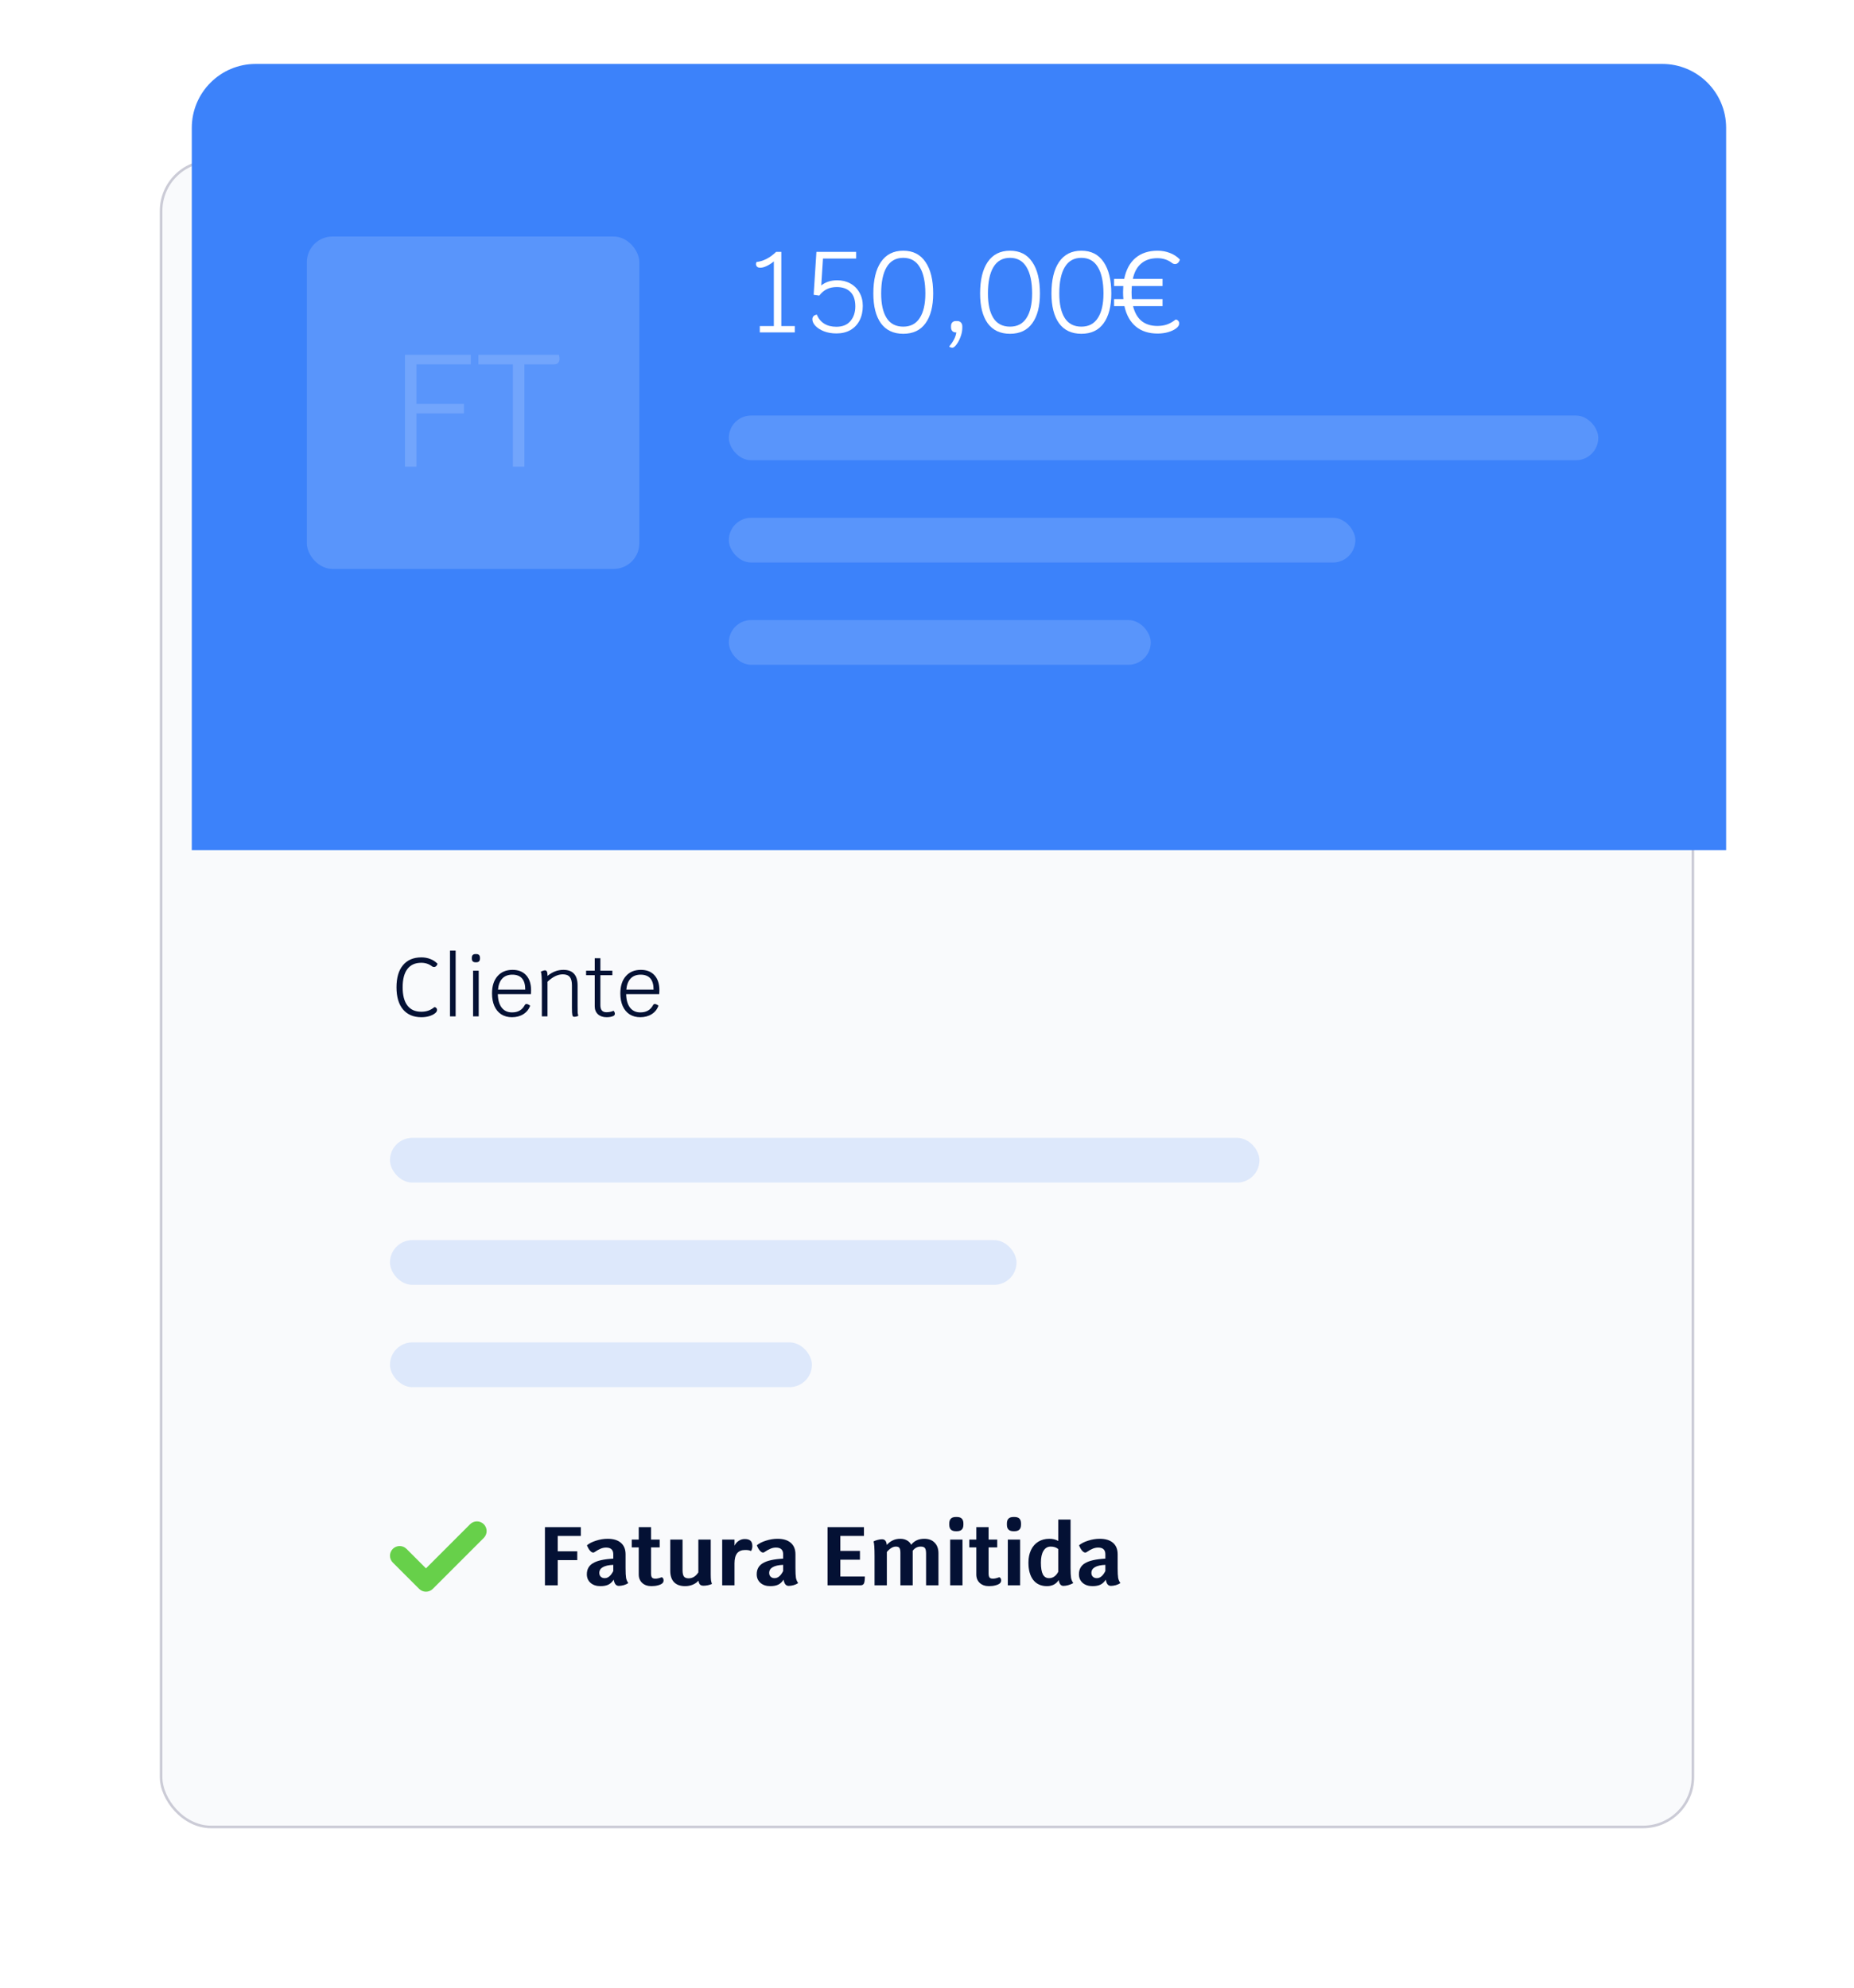 <svg width="290" height="311" viewBox="0 0 290 311" fill="none" xmlns="http://www.w3.org/2000/svg">
<g filter="url(#filter0_d)">
<rect x="30" y="10" width="240" height="261" rx="8" fill="#F9FAFC"/>
<rect x="30.2" y="10.2" width="239.6" height="260.6" rx="7.8" stroke="#CBCBD6" stroke-width="0.4"/>
</g>
<path d="M30 20C30 14.477 34.477 10 40 10H260C265.523 10 270 14.477 270 20V133H30V20Z" fill="#3C82FA"/>
<rect x="48" y="37" width="52" height="52" rx="4" fill="white" fill-opacity="0.15"/>
<rect x="114" y="65" width="136" height="7" rx="3.5" fill="white" fill-opacity="0.15"/>
<rect x="114" y="81" width="98" height="7" rx="3.5" fill="white" fill-opacity="0.15"/>
<rect x="114" y="97" width="66" height="7" rx="3.5" fill="white" fill-opacity="0.15"/>
<rect x="61" y="178" width="136" height="7" rx="3.5" fill="#3C82FA" fill-opacity="0.15"/>
<rect x="61" y="194" width="98" height="7" rx="3.5" fill="#3C82FA" fill-opacity="0.15"/>
<rect x="61" y="210" width="66" height="7" rx="3.5" fill="#3C82FA" fill-opacity="0.15"/>
<path d="M124.319 51.01V52H118.847V51.01H121.043V40.894C120.731 41.158 120.371 41.392 119.963 41.596C119.567 41.788 119.219 41.884 118.919 41.884C118.703 41.884 118.535 41.83 118.415 41.722C118.307 41.602 118.253 41.464 118.253 41.308C118.253 41.188 118.283 41.08 118.343 40.984C118.823 40.936 119.333 40.78 119.873 40.516C120.413 40.24 120.923 39.868 121.403 39.4H122.213V51.01H124.319Z" fill="white"/>
<path d="M130.961 43.846C131.729 43.846 132.413 44.014 133.013 44.35C133.625 44.686 134.099 45.16 134.435 45.772C134.783 46.372 134.957 47.068 134.957 47.86C134.957 48.712 134.789 49.468 134.453 50.128C134.117 50.776 133.637 51.28 133.013 51.64C132.389 51.988 131.663 52.162 130.835 52.162C130.127 52.162 129.485 52.054 128.909 51.838C128.333 51.61 127.883 51.328 127.559 50.992C127.235 50.644 127.073 50.296 127.073 49.948C127.073 49.552 127.301 49.306 127.757 49.21C128.297 50.482 129.323 51.118 130.835 51.118C131.783 51.118 132.509 50.824 133.013 50.236C133.529 49.636 133.787 48.868 133.787 47.932C133.787 46.912 133.529 46.156 133.013 45.664C132.509 45.16 131.801 44.908 130.889 44.908C130.289 44.908 129.773 45.016 129.341 45.232C128.909 45.436 128.513 45.772 128.153 46.24L127.271 46.114L127.703 39.4H133.913V40.444H128.729L128.459 44.656C129.131 44.116 129.965 43.846 130.961 43.846Z" fill="white"/>
<path d="M141.287 52.216C139.763 52.216 138.599 51.67 137.795 50.578C137.003 49.474 136.607 47.92 136.607 45.916C136.607 43.792 137.003 42.148 137.795 40.984C138.599 39.808 139.763 39.22 141.287 39.22C142.811 39.22 143.969 39.808 144.761 40.984C145.565 42.148 145.967 43.792 145.967 45.916C145.967 47.92 145.565 49.474 144.761 50.578C143.969 51.67 142.811 52.216 141.287 52.216ZM141.287 51.1C142.427 51.1 143.285 50.65 143.861 49.75C144.449 48.85 144.743 47.572 144.743 45.916C144.743 44.116 144.449 42.736 143.861 41.776C143.285 40.816 142.427 40.336 141.287 40.336C140.135 40.336 139.271 40.816 138.695 41.776C138.119 42.736 137.831 44.116 137.831 45.916C137.831 47.584 138.119 48.868 138.695 49.768C139.271 50.656 140.135 51.1 141.287 51.1Z" fill="white"/>
<path d="M149.731 50.218C149.971 50.218 150.163 50.296 150.307 50.452C150.451 50.596 150.523 50.8 150.523 51.064V51.262C150.523 51.682 150.451 52.102 150.307 52.522C150.163 52.954 149.983 53.338 149.767 53.674C149.455 54.154 149.191 54.394 148.975 54.394C148.783 54.394 148.615 54.334 148.471 54.214C148.795 53.818 149.047 53.446 149.227 53.098C149.407 52.762 149.527 52.396 149.587 52H149.497C149.269 52 149.089 51.928 148.957 51.784C148.825 51.64 148.759 51.448 148.759 51.208V51.01C148.759 50.77 148.825 50.578 148.957 50.434C149.101 50.29 149.287 50.218 149.515 50.218H149.731Z" fill="white"/>
<path d="M157.986 52.216C156.462 52.216 155.298 51.67 154.494 50.578C153.702 49.474 153.306 47.92 153.306 45.916C153.306 43.792 153.702 42.148 154.494 40.984C155.298 39.808 156.462 39.22 157.986 39.22C159.51 39.22 160.668 39.808 161.46 40.984C162.264 42.148 162.666 43.792 162.666 45.916C162.666 47.92 162.264 49.474 161.46 50.578C160.668 51.67 159.51 52.216 157.986 52.216ZM157.986 51.1C159.126 51.1 159.984 50.65 160.56 49.75C161.148 48.85 161.442 47.572 161.442 45.916C161.442 44.116 161.148 42.736 160.56 41.776C159.984 40.816 159.126 40.336 157.986 40.336C156.834 40.336 155.97 40.816 155.394 41.776C154.818 42.736 154.53 44.116 154.53 45.916C154.53 47.584 154.818 48.868 155.394 49.768C155.97 50.656 156.834 51.1 157.986 51.1Z" fill="white"/>
<path d="M169.148 52.216C167.624 52.216 166.46 51.67 165.656 50.578C164.864 49.474 164.468 47.92 164.468 45.916C164.468 43.792 164.864 42.148 165.656 40.984C166.46 39.808 167.624 39.22 169.148 39.22C170.672 39.22 171.83 39.808 172.622 40.984C173.426 42.148 173.828 43.792 173.828 45.916C173.828 47.92 173.426 49.474 172.622 50.578C171.83 51.67 170.672 52.216 169.148 52.216ZM169.148 51.1C170.288 51.1 171.146 50.65 171.722 49.75C172.31 48.85 172.604 47.572 172.604 45.916C172.604 44.116 172.31 42.736 171.722 41.776C171.146 40.816 170.288 40.336 169.148 40.336C167.996 40.336 167.132 40.816 166.556 41.776C165.98 42.736 165.692 44.116 165.692 45.916C165.692 47.584 165.98 48.868 166.556 49.768C167.132 50.656 167.996 51.1 169.148 51.1Z" fill="white"/>
<path d="M183.893 49.984C184.049 49.996 184.181 50.062 184.289 50.182C184.397 50.29 184.451 50.428 184.451 50.596C184.451 50.872 184.289 51.13 183.965 51.37C183.653 51.61 183.233 51.808 182.705 51.964C182.189 52.108 181.643 52.18 181.067 52.18C179.687 52.18 178.553 51.814 177.665 51.082C176.777 50.338 176.183 49.276 175.883 47.896H174.263V46.798H175.721C175.685 46.45 175.667 46.084 175.667 45.7C175.667 45.472 175.679 45.154 175.703 44.746H174.263V43.63H175.847C176.135 42.202 176.723 41.11 177.611 40.354C178.511 39.598 179.663 39.22 181.067 39.22C181.763 39.22 182.411 39.34 183.011 39.58C183.611 39.808 184.127 40.15 184.559 40.606C184.487 40.834 184.385 41.008 184.253 41.128C184.121 41.248 183.971 41.308 183.803 41.308C183.635 41.308 183.479 41.254 183.335 41.146C182.687 40.642 181.919 40.39 181.031 40.39C179.999 40.39 179.159 40.666 178.511 41.218C177.863 41.758 177.425 42.562 177.197 43.63H181.841V44.746H177.035C177.011 45.154 176.999 45.472 176.999 45.7C176.999 46.084 177.017 46.45 177.053 46.798H181.841V47.896H177.233C177.485 48.916 177.929 49.69 178.565 50.218C179.213 50.734 180.035 50.992 181.031 50.992C181.595 50.992 182.099 50.914 182.543 50.758C182.999 50.602 183.449 50.344 183.893 49.984Z" fill="white"/>
<path d="M65.144 57V63.175H72.569V64.675H65.144V73H63.344V55.5H73.644V57H65.144Z" fill="white" fill-opacity="0.15"/>
<path d="M87.426 55.5C87.493 55.8 87.526 56 87.526 56.1C87.526 56.383 87.451 56.608 87.301 56.775C87.151 56.925 86.926 57 86.626 57H82.026V73H80.226V57H74.826V55.5H87.426Z" fill="white" fill-opacity="0.15"/>
<path d="M87.24 240.278V242.683H90.295V244.061H87.24V248H85.238V238.9H90.854V240.278H87.24Z" fill="#041134"/>
<path d="M97.852 245.309C97.852 246.02 97.878 246.531 97.93 246.843C97.99 247.155 98.107 247.424 98.281 247.649C98.099 247.779 97.865 247.887 97.579 247.974C97.293 248.052 97.033 248.091 96.799 248.091C96.582 248.091 96.409 248.013 96.279 247.857C96.149 247.701 96.053 247.454 95.993 247.116C95.759 247.48 95.481 247.74 95.161 247.896C94.84 248.052 94.424 248.13 93.913 248.13C93.28 248.13 92.769 247.961 92.379 247.623C91.989 247.276 91.794 246.826 91.794 246.271C91.794 245.491 92.119 244.91 92.769 244.529C93.427 244.139 94.48 243.905 95.928 243.827V243.151C95.928 242.796 95.832 242.531 95.642 242.358C95.46 242.185 95.178 242.098 94.797 242.098C94.519 242.098 94.242 242.154 93.965 242.267C93.696 242.371 93.362 242.557 92.964 242.826C92.92 242.861 92.86 242.878 92.782 242.878C92.626 242.878 92.457 242.774 92.275 242.566C92.101 242.358 91.945 242.085 91.807 241.747C92.145 241.452 92.617 241.21 93.224 241.019C93.839 240.82 94.446 240.72 95.044 240.72C95.945 240.72 96.638 240.932 97.124 241.357C97.609 241.773 97.852 242.371 97.852 243.151V245.309ZM94.589 246.882C94.849 246.882 95.087 246.791 95.304 246.609C95.529 246.427 95.737 246.145 95.928 245.764V244.802C95.208 244.828 94.662 244.949 94.29 245.166C93.926 245.374 93.744 245.673 93.744 246.063C93.744 246.314 93.822 246.514 93.978 246.661C94.134 246.808 94.337 246.882 94.589 246.882Z" fill="#041134"/>
<path d="M103.498 246.739C103.594 246.765 103.667 246.821 103.719 246.908C103.771 246.995 103.797 247.099 103.797 247.22C103.797 247.402 103.741 247.549 103.628 247.662C103.49 247.801 103.26 247.913 102.939 248C102.627 248.087 102.281 248.13 101.899 248.13C101.301 248.13 100.82 247.965 100.456 247.636C100.092 247.298 99.91 246.852 99.91 246.297V242.072H98.818V240.85H99.91V238.9H101.834V240.85H103.186V242.072H101.834V246.128C101.834 246.431 101.882 246.648 101.977 246.778C102.081 246.899 102.259 246.96 102.51 246.96C102.788 246.96 103.117 246.886 103.498 246.739Z" fill="#041134"/>
<path d="M111.172 246.271C111.172 246.67 111.185 246.982 111.211 247.207C111.245 247.432 111.297 247.623 111.367 247.779C111.193 247.866 110.985 247.935 110.743 247.987C110.5 248.039 110.27 248.065 110.054 248.065C109.802 248.065 109.616 248.004 109.495 247.883C109.373 247.762 109.295 247.558 109.261 247.272C109.009 247.549 108.702 247.762 108.338 247.909C107.982 248.056 107.592 248.13 107.168 248.13C106.414 248.13 105.837 247.926 105.439 247.519C105.04 247.103 104.841 246.505 104.841 245.725V240.85H106.765V245.634C106.765 246.093 106.834 246.423 106.973 246.622C107.12 246.813 107.367 246.908 107.714 246.908C108.329 246.908 108.836 246.596 109.235 245.972V240.85H111.172V246.271Z" fill="#041134"/>
<path d="M116.487 240.759C116.903 240.759 117.207 240.85 117.397 241.032C117.588 241.205 117.683 241.487 117.683 241.877C117.683 242.024 117.662 242.172 117.618 242.319C117.584 242.458 117.532 242.566 117.462 242.644C117.358 242.583 117.241 242.54 117.111 242.514C116.981 242.488 116.795 242.475 116.552 242.475C115.989 242.475 115.569 242.648 115.291 242.995C115.023 243.342 114.888 243.87 114.888 244.581V248H112.964V240.85H114.888V241.799C115.062 241.461 115.287 241.205 115.564 241.032C115.842 240.85 116.149 240.759 116.487 240.759Z" fill="#041134"/>
<path d="M124.423 245.309C124.423 246.02 124.449 246.531 124.501 246.843C124.562 247.155 124.679 247.424 124.852 247.649C124.67 247.779 124.436 247.887 124.15 247.974C123.864 248.052 123.604 248.091 123.37 248.091C123.153 248.091 122.98 248.013 122.85 247.857C122.72 247.701 122.625 247.454 122.564 247.116C122.33 247.48 122.053 247.74 121.732 247.896C121.411 248.052 120.995 248.13 120.484 248.13C119.851 248.13 119.34 247.961 118.95 247.623C118.56 247.276 118.365 246.826 118.365 246.271C118.365 245.491 118.69 244.91 119.34 244.529C119.999 244.139 121.052 243.905 122.499 243.827V243.151C122.499 242.796 122.404 242.531 122.213 242.358C122.031 242.185 121.749 242.098 121.368 242.098C121.091 242.098 120.813 242.154 120.536 242.267C120.267 242.371 119.934 242.557 119.535 242.826C119.492 242.861 119.431 242.878 119.353 242.878C119.197 242.878 119.028 242.774 118.846 242.566C118.673 242.358 118.517 242.085 118.378 241.747C118.716 241.452 119.188 241.21 119.795 241.019C120.41 240.82 121.017 240.72 121.615 240.72C122.516 240.72 123.21 240.932 123.695 241.357C124.18 241.773 124.423 242.371 124.423 243.151V245.309ZM121.16 246.882C121.42 246.882 121.658 246.791 121.875 246.609C122.1 246.427 122.308 246.145 122.499 245.764V244.802C121.78 244.828 121.234 244.949 120.861 245.166C120.497 245.374 120.315 245.673 120.315 246.063C120.315 246.314 120.393 246.514 120.549 246.661C120.705 246.808 120.909 246.882 121.16 246.882Z" fill="#041134"/>
<path d="M135.28 246.622C135.28 247.151 135.232 247.515 135.137 247.714C135.042 247.905 134.864 248 134.604 248H129.443V238.9H135.137V240.278H131.445V242.618H134.513V243.996H131.445V246.622H135.28Z" fill="#041134"/>
<path d="M144.583 240.72C145.267 240.72 145.805 240.924 146.195 241.331C146.593 241.73 146.793 242.284 146.793 242.995V248H144.856V243.034C144.856 242.609 144.795 242.323 144.674 242.176C144.561 242.02 144.34 241.942 144.011 241.942C143.517 241.942 143.101 242.159 142.763 242.592V242.748V248H140.839V242.904C140.839 242.54 140.787 242.289 140.683 242.15C140.587 242.011 140.405 241.942 140.137 241.942C139.669 241.942 139.196 242.224 138.72 242.787V248H136.796V243.411C136.796 242.18 136.744 241.422 136.64 241.136C136.804 241.041 137.012 240.963 137.264 240.902C137.515 240.833 137.745 240.798 137.953 240.798C138.187 240.798 138.36 240.867 138.473 241.006C138.594 241.136 138.672 241.361 138.707 241.682C139.019 241.344 139.344 241.101 139.682 240.954C140.02 240.798 140.397 240.72 140.813 240.72C141.211 240.72 141.558 240.802 141.853 240.967C142.147 241.123 142.373 241.353 142.529 241.656C143.014 241.032 143.699 240.72 144.583 240.72Z" fill="#041134"/>
<path d="M148.627 240.85H150.551V248H148.627V240.85ZM149.498 239.537C148.822 239.537 148.484 239.199 148.484 238.523V238.328C148.484 237.652 148.822 237.314 149.498 237.314H149.68C150.356 237.314 150.694 237.652 150.694 238.328V238.523C150.694 239.199 150.356 239.537 149.68 239.537H149.498Z" fill="#041134"/>
<path d="M156.298 246.739C156.393 246.765 156.467 246.821 156.519 246.908C156.571 246.995 156.597 247.099 156.597 247.22C156.597 247.402 156.541 247.549 156.428 247.662C156.289 247.801 156.06 247.913 155.739 248C155.427 248.087 155.08 248.13 154.699 248.13C154.101 248.13 153.62 247.965 153.256 247.636C152.892 247.298 152.71 246.852 152.71 246.297V242.072H151.618V240.85H152.71V238.9H154.634V240.85H155.986V242.072H154.634V246.128C154.634 246.431 154.682 246.648 154.777 246.778C154.881 246.899 155.059 246.96 155.31 246.96C155.587 246.96 155.917 246.886 156.298 246.739Z" fill="#041134"/>
<path d="M157.641 240.85H159.565V248H157.641V240.85ZM158.512 239.537C157.836 239.537 157.498 239.199 157.498 238.523V238.328C157.498 237.652 157.836 237.314 158.512 237.314H158.694C159.37 237.314 159.708 237.652 159.708 238.328V238.523C159.708 239.199 159.37 239.537 158.694 239.537H158.512Z" fill="#041134"/>
<path d="M167.457 245.309C167.457 246.011 167.483 246.522 167.535 246.843C167.595 247.155 167.712 247.424 167.886 247.649C167.643 247.788 167.383 247.896 167.106 247.974C166.837 248.052 166.581 248.091 166.339 248.091C166.139 248.091 165.979 248.017 165.858 247.87C165.745 247.723 165.658 247.493 165.598 247.181C165.398 247.493 165.143 247.731 164.831 247.896C164.519 248.052 164.163 248.13 163.765 248.13C162.846 248.13 162.131 247.809 161.62 247.168C161.117 246.518 160.866 245.612 160.866 244.451C160.866 243.697 161 243.038 161.269 242.475C161.537 241.912 161.919 241.478 162.413 241.175C162.907 240.872 163.483 240.72 164.142 240.72C164.662 240.72 165.125 240.833 165.533 241.058V237.717H167.457V245.309ZM164.09 246.882C164.696 246.882 165.177 246.548 165.533 245.881V242.332C165.229 242.072 164.835 241.942 164.35 241.942C163.864 241.942 163.487 242.163 163.219 242.605C162.95 243.038 162.816 243.654 162.816 244.451C162.816 245.283 162.92 245.898 163.128 246.297C163.336 246.687 163.656 246.882 164.09 246.882Z" fill="#041134"/>
<path d="M174.823 245.309C174.823 246.02 174.849 246.531 174.901 246.843C174.962 247.155 175.079 247.424 175.252 247.649C175.07 247.779 174.836 247.887 174.55 247.974C174.264 248.052 174.004 248.091 173.77 248.091C173.554 248.091 173.38 248.013 173.25 247.857C173.12 247.701 173.025 247.454 172.964 247.116C172.73 247.48 172.453 247.74 172.132 247.896C171.812 248.052 171.396 248.13 170.884 248.13C170.252 248.13 169.74 247.961 169.35 247.623C168.96 247.276 168.765 246.826 168.765 246.271C168.765 245.491 169.09 244.91 169.74 244.529C170.399 244.139 171.452 243.905 172.899 243.827V243.151C172.899 242.796 172.804 242.531 172.613 242.358C172.431 242.185 172.15 242.098 171.768 242.098C171.491 242.098 171.214 242.154 170.936 242.267C170.668 242.371 170.334 242.557 169.935 242.826C169.892 242.861 169.831 242.878 169.753 242.878C169.597 242.878 169.428 242.774 169.246 242.566C169.073 242.358 168.917 242.085 168.778 241.747C169.116 241.452 169.589 241.21 170.195 241.019C170.811 240.82 171.417 240.72 172.015 240.72C172.917 240.72 173.61 240.932 174.095 241.357C174.581 241.773 174.823 242.371 174.823 243.151V245.309ZM171.56 246.882C171.82 246.882 172.059 246.791 172.275 246.609C172.501 246.427 172.709 246.145 172.899 245.764V244.802C172.18 244.828 171.634 244.949 171.261 245.166C170.897 245.374 170.715 245.673 170.715 246.063C170.715 246.314 170.793 246.514 170.949 246.661C171.105 246.808 171.309 246.882 171.56 246.882Z" fill="#041134"/>
<path d="M65.919 159.13C64.68 159.13 63.718 158.723 63.033 157.908C62.357 157.093 62.019 155.941 62.019 154.45C62.019 152.951 62.357 151.798 63.033 150.992C63.709 150.177 64.671 149.77 65.919 149.77C66.422 149.77 66.89 149.857 67.323 150.03C67.757 150.195 68.129 150.442 68.441 150.771C68.389 150.936 68.316 151.061 68.22 151.148C68.125 151.235 68.017 151.278 67.895 151.278C67.774 151.278 67.661 151.239 67.557 151.161C67.089 150.797 66.535 150.615 65.893 150.615C64.94 150.615 64.216 150.94 63.722 151.59C63.228 152.24 62.981 153.193 62.981 154.45C62.981 155.698 63.228 156.647 63.722 157.297C64.216 157.947 64.94 158.272 65.893 158.272C66.301 158.272 66.665 158.216 66.985 158.103C67.315 157.99 67.64 157.804 67.96 157.544C68.073 157.553 68.168 157.6 68.246 157.687C68.324 157.765 68.363 157.865 68.363 157.986C68.363 158.185 68.246 158.372 68.012 158.545C67.787 158.718 67.484 158.861 67.102 158.974C66.73 159.078 66.335 159.13 65.919 159.13Z" fill="#041134"/>
<path d="M70.387 148.717H71.271V159H70.387V148.717Z" fill="#041134"/>
<path d="M73.996 151.85H74.88V159H73.996V151.85ZM74.386 150.537C73.996 150.537 73.801 150.342 73.801 149.952V149.835C73.801 149.445 73.996 149.25 74.386 149.25H74.49C74.88 149.25 75.075 149.445 75.075 149.835V149.952C75.075 150.342 74.88 150.537 74.49 150.537H74.386Z" fill="#041134"/>
<path d="M83.071 154.918C83.071 155.117 83.062 155.317 83.045 155.516H77.871C77.888 156.417 78.088 157.119 78.469 157.622C78.859 158.125 79.396 158.376 80.081 158.376C80.549 158.376 80.943 158.285 81.264 158.103C81.593 157.921 81.866 157.631 82.083 157.232C82.144 157.119 82.235 157.063 82.356 157.063C82.495 157.063 82.685 157.145 82.928 157.31C82.737 157.873 82.386 158.32 81.875 158.649C81.364 158.97 80.766 159.13 80.081 159.13C79.448 159.13 78.894 158.983 78.417 158.688C77.949 158.385 77.589 157.956 77.338 157.401C77.087 156.838 76.961 156.175 76.961 155.412C76.961 154.259 77.247 153.358 77.819 152.708C78.391 152.049 79.175 151.72 80.172 151.72C81.082 151.72 81.793 152.002 82.304 152.565C82.815 153.128 83.071 153.913 83.071 154.918ZM82.161 154.814C82.161 153.254 81.485 152.474 80.133 152.474C79.474 152.474 78.954 152.673 78.573 153.072C78.192 153.471 77.966 154.051 77.897 154.814H82.161Z" fill="#041134"/>
<path d="M90.346 157.336C90.346 157.865 90.35 158.224 90.359 158.415C90.376 158.597 90.41 158.762 90.463 158.909C90.254 159.013 90.029 159.065 89.787 159.065C89.656 159.065 89.57 158.974 89.526 158.792C89.483 158.601 89.462 158.229 89.462 157.674V154.151C89.462 153.544 89.349 153.107 89.124 152.838C88.898 152.561 88.534 152.422 88.031 152.422C87.251 152.422 86.454 152.808 85.639 153.579V159H84.755V154.281C84.755 152.998 84.704 152.236 84.6 151.993C84.877 151.863 85.098 151.798 85.263 151.798C85.514 151.798 85.639 152.049 85.639 152.552V152.669C86.038 152.34 86.437 152.101 86.835 151.954C87.243 151.798 87.672 151.72 88.123 151.72C88.868 151.72 89.422 151.924 89.787 152.331C90.159 152.73 90.346 153.341 90.346 154.164V157.336Z" fill="#041134"/>
<path d="M95.966 158.129C96.027 158.172 96.074 158.237 96.109 158.324C96.152 158.402 96.174 158.484 96.174 158.571C96.174 158.736 96.105 158.853 95.966 158.922C95.689 159.061 95.329 159.13 94.887 159.13C94.324 159.13 93.873 158.978 93.535 158.675C93.197 158.363 93.028 157.947 93.028 157.427V152.552H91.676V151.85H93.028V149.9H93.912V151.85H95.784V152.552H93.912V157.258C93.912 157.986 94.224 158.35 94.848 158.35C95.247 158.35 95.619 158.276 95.966 158.129Z" fill="#041134"/>
<path d="M103.142 154.918C103.142 155.117 103.134 155.317 103.116 155.516H97.942C97.96 156.417 98.159 157.119 98.54 157.622C98.93 158.125 99.468 158.376 100.152 158.376C100.62 158.376 101.015 158.285 101.335 158.103C101.665 157.921 101.938 157.631 102.154 157.232C102.215 157.119 102.306 157.063 102.427 157.063C102.566 157.063 102.757 157.145 102.999 157.31C102.809 157.873 102.458 158.32 101.946 158.649C101.435 158.97 100.837 159.13 100.152 159.13C99.52 159.13 98.965 158.983 98.488 158.688C98.02 158.385 97.661 157.956 97.409 157.401C97.158 156.838 97.032 156.175 97.032 155.412C97.032 154.259 97.318 153.358 97.89 152.708C98.462 152.049 99.247 151.72 100.243 151.72C101.153 151.72 101.864 152.002 102.375 152.565C102.887 153.128 103.142 153.913 103.142 154.918ZM102.232 154.814C102.232 153.254 101.556 152.474 100.204 152.474C99.546 152.474 99.026 152.673 98.644 153.072C98.263 153.471 98.038 154.051 97.968 154.814H102.232Z" fill="#041134"/>
<path d="M75.674 240.583L67.699 248.557C67.109 249.148 66.151 249.148 65.56 248.557L61.443 244.44C60.852 243.849 60.852 242.891 61.443 242.3C62.034 241.71 62.992 241.71 63.583 242.3L66.63 245.348L73.535 238.443C74.126 237.852 75.084 237.853 75.674 238.443C76.265 239.034 76.265 239.992 75.674 240.583Z" fill="#67D04A"/>
<defs>
<filter id="filter0_d" x="0" y="0" width="290" height="311" filterUnits="userSpaceOnUse" color-interpolation-filters="sRGB">
<feFlood flood-opacity="0" result="BackgroundImageFix"/>
<feColorMatrix in="SourceAlpha" type="matrix" values="0 0 0 0 0 0 0 0 0 0 0 0 0 0 0 0 0 0 127 0"/>
<feOffset dx="-5" dy="15"/>
<feGaussianBlur stdDeviation="12.5"/>
<feColorMatrix type="matrix" values="0 0 0 0 0 0 0 0 0 0 0 0 0 0 0 0 0 0 0.07 0"/>
<feBlend mode="normal" in2="BackgroundImageFix" result="effect1_dropShadow"/>
<feBlend mode="normal" in="SourceGraphic" in2="effect1_dropShadow" result="shape"/>
</filter>
</defs>
</svg>
